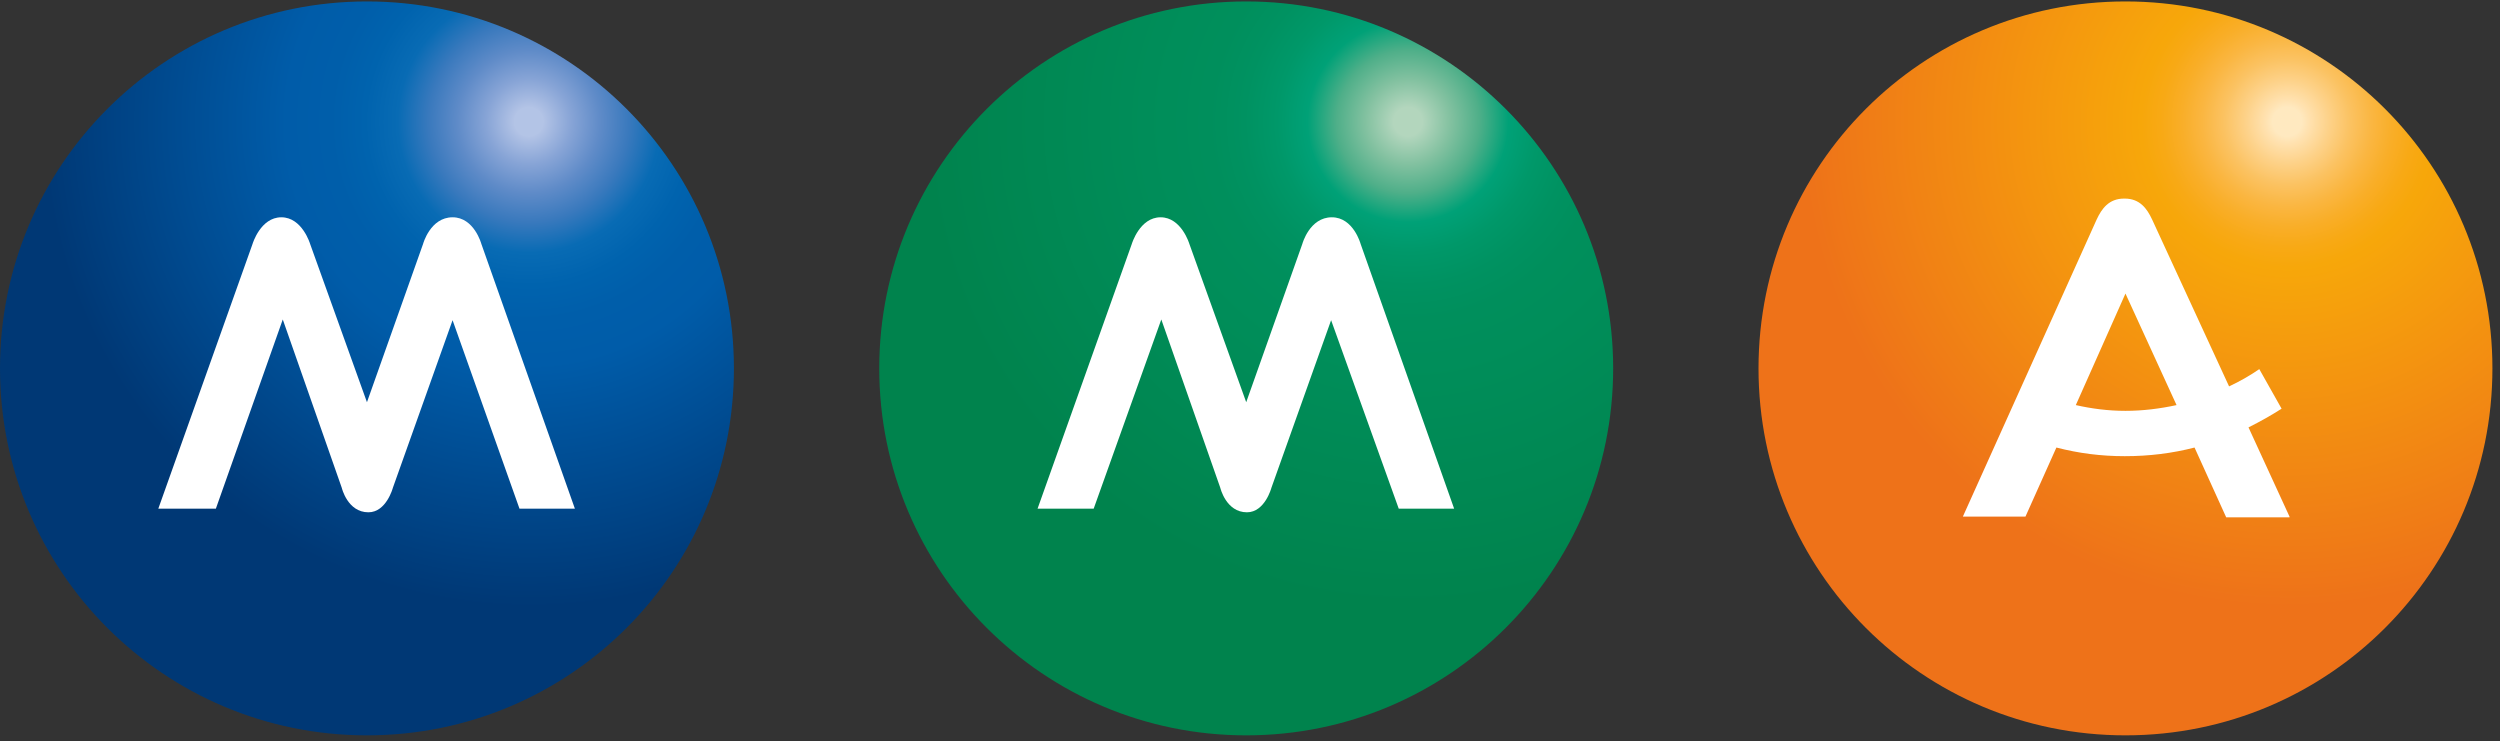 <svg width="506" height="150" viewBox="0 0 506 150" fill="none" xmlns="http://www.w3.org/2000/svg">
<rect x="0" y="0" width="506" height="150" fill="#333333" stroke="none"/>
<path d="M74.272 148.835C115.34 148.835 148.544 115.631 148.544 74.563C148.544 33.495 115.34 0.291 74.272 0.291C33.204 0.291 0 33.495 0 74.563C0 115.631 33.204 148.835 74.272 148.835Z" fill="url(#paint0_radial_40_443)"/>
<path d="M32.039 102.961L51.117 49.369C51.117 49.369 52.718 43.98 56.942 43.98C61.165 43.98 62.767 49.369 62.767 49.369L74.272 81.408L85.631 49.369C85.631 49.369 87.087 43.98 91.602 43.98C95.971 43.98 97.427 49.369 97.427 49.369L116.359 102.961H105.146L91.602 64.806L79.515 98.738C79.515 98.738 78.204 103.689 74.563 103.689C70.34 103.689 69.175 98.738 69.175 98.738L57.233 64.66L43.689 102.961H32.039Z" fill="white"/>
<path d="M252.233 148.835C293.252 148.835 326.505 115.582 326.505 74.563C326.505 33.544 293.252 0.291 252.233 0.291C211.214 0.291 177.961 33.544 177.961 74.563C177.961 115.582 211.214 148.835 252.233 148.835Z" fill="url(#paint1_radial_40_443)"/>
<path d="M210 102.961L229.078 49.369C229.078 49.369 230.68 43.98 234.903 43.98C239.126 43.98 240.728 49.369 240.728 49.369L252.233 81.408L263.592 49.369C263.592 49.369 265.049 43.98 269.563 43.98C273.932 43.98 275.388 49.369 275.388 49.369L294.32 102.961H283.107L269.417 64.806L257.33 98.738C257.33 98.738 256.019 103.689 252.379 103.689C248.155 103.689 246.99 98.738 246.99 98.738L235.049 64.66L221.359 102.961H210Z" fill="white"/>
<path d="M430.194 148.835C471.262 148.835 504.466 115.631 504.466 74.563C504.466 33.495 471.262 0.291 430.194 0.291C389.126 0.291 355.922 33.495 355.922 74.563C355.922 115.631 389.126 148.835 430.194 148.835Z" fill="url(#paint2_radial_40_443)"/>
<path d="M463.398 104.563L455.097 86.505C457.427 85.34 459.757 84.029 461.796 82.718L457.282 74.709C455.388 76.019 453.35 77.184 451.165 78.204L435.583 44.417C434.563 42.233 433.107 40.194 430.049 40.194H429.903C426.845 40.194 425.388 42.233 424.369 44.417C423.786 45.728 397.282 104.563 397.282 104.563H409.951L416.214 90.582C420.728 91.748 425.243 92.33 430.049 92.33C435 92.33 439.66 91.748 444.175 90.582L450.583 104.709H463.398V104.563ZM430.194 83.155C426.699 83.155 423.35 82.718 420.146 81.99L430.194 59.417L440.534 81.99C437.184 82.718 433.689 83.155 430.194 83.155Z" fill="white"/>
<defs>
<radialGradient id="paint0_radial_40_443" cx="0" cy="0" r="1" gradientUnits="userSpaceOnUse" gradientTransform="translate(107.057 24.593) scale(98.34)">
<stop offset="0.03" stop-color="#B3C4E6"/>
<stop offset="0.032" stop-color="#B1C2E5"/>
<stop offset="0.088" stop-color="#87A4D6"/>
<stop offset="0.147" stop-color="#5F8BC8"/>
<stop offset="0.207" stop-color="#3979BD"/>
<stop offset="0.27" stop-color="#086BB4"/>
<stop offset="0.337" stop-color="#0063AE"/>
<stop offset="0.409" stop-color="#005EAA"/>
<stop offset="0.5" stop-color="#005CA9"/>
<stop offset="1" stop-color="#003875"/>
</radialGradient>
<radialGradient id="paint1_radial_40_443" cx="0" cy="0" r="1" gradientUnits="userSpaceOnUse" gradientTransform="translate(285.005 24.593) scale(98.341)">
<stop offset="0.03" stop-color="#B3D6BD"/>
<stop offset="0.032" stop-color="#B1D5BC"/>
<stop offset="0.088" stop-color="#82C1A0"/>
<stop offset="0.147" stop-color="#4FAF89"/>
<stop offset="0.207" stop-color="#00A177"/>
<stop offset="0.27" stop-color="#009869"/>
<stop offset="0.337" stop-color="#009261"/>
<stop offset="0.409" stop-color="#008F5C"/>
<stop offset="0.5" stop-color="#008E5A"/>
<stop offset="1" stop-color="#00834D"/>
</radialGradient>
<radialGradient id="paint2_radial_40_443" cx="0" cy="0" r="1" gradientUnits="userSpaceOnUse" gradientTransform="translate(462.951 24.593) scale(98.341)">
<stop offset="0.03" stop-color="#FFE9C0"/>
<stop offset="0.044" stop-color="#FFE2B1"/>
<stop offset="0.088" stop-color="#FDD187"/>
<stop offset="0.131" stop-color="#FBC261"/>
<stop offset="0.175" stop-color="#FAB641"/>
<stop offset="0.217" stop-color="#F9AE28"/>
<stop offset="0.259" stop-color="#F8A915"/>
<stop offset="0.3" stop-color="#F7A70A"/>
<stop offset="1" stop-color="#EE7219"/>
</radialGradient>
</defs>
</svg>
